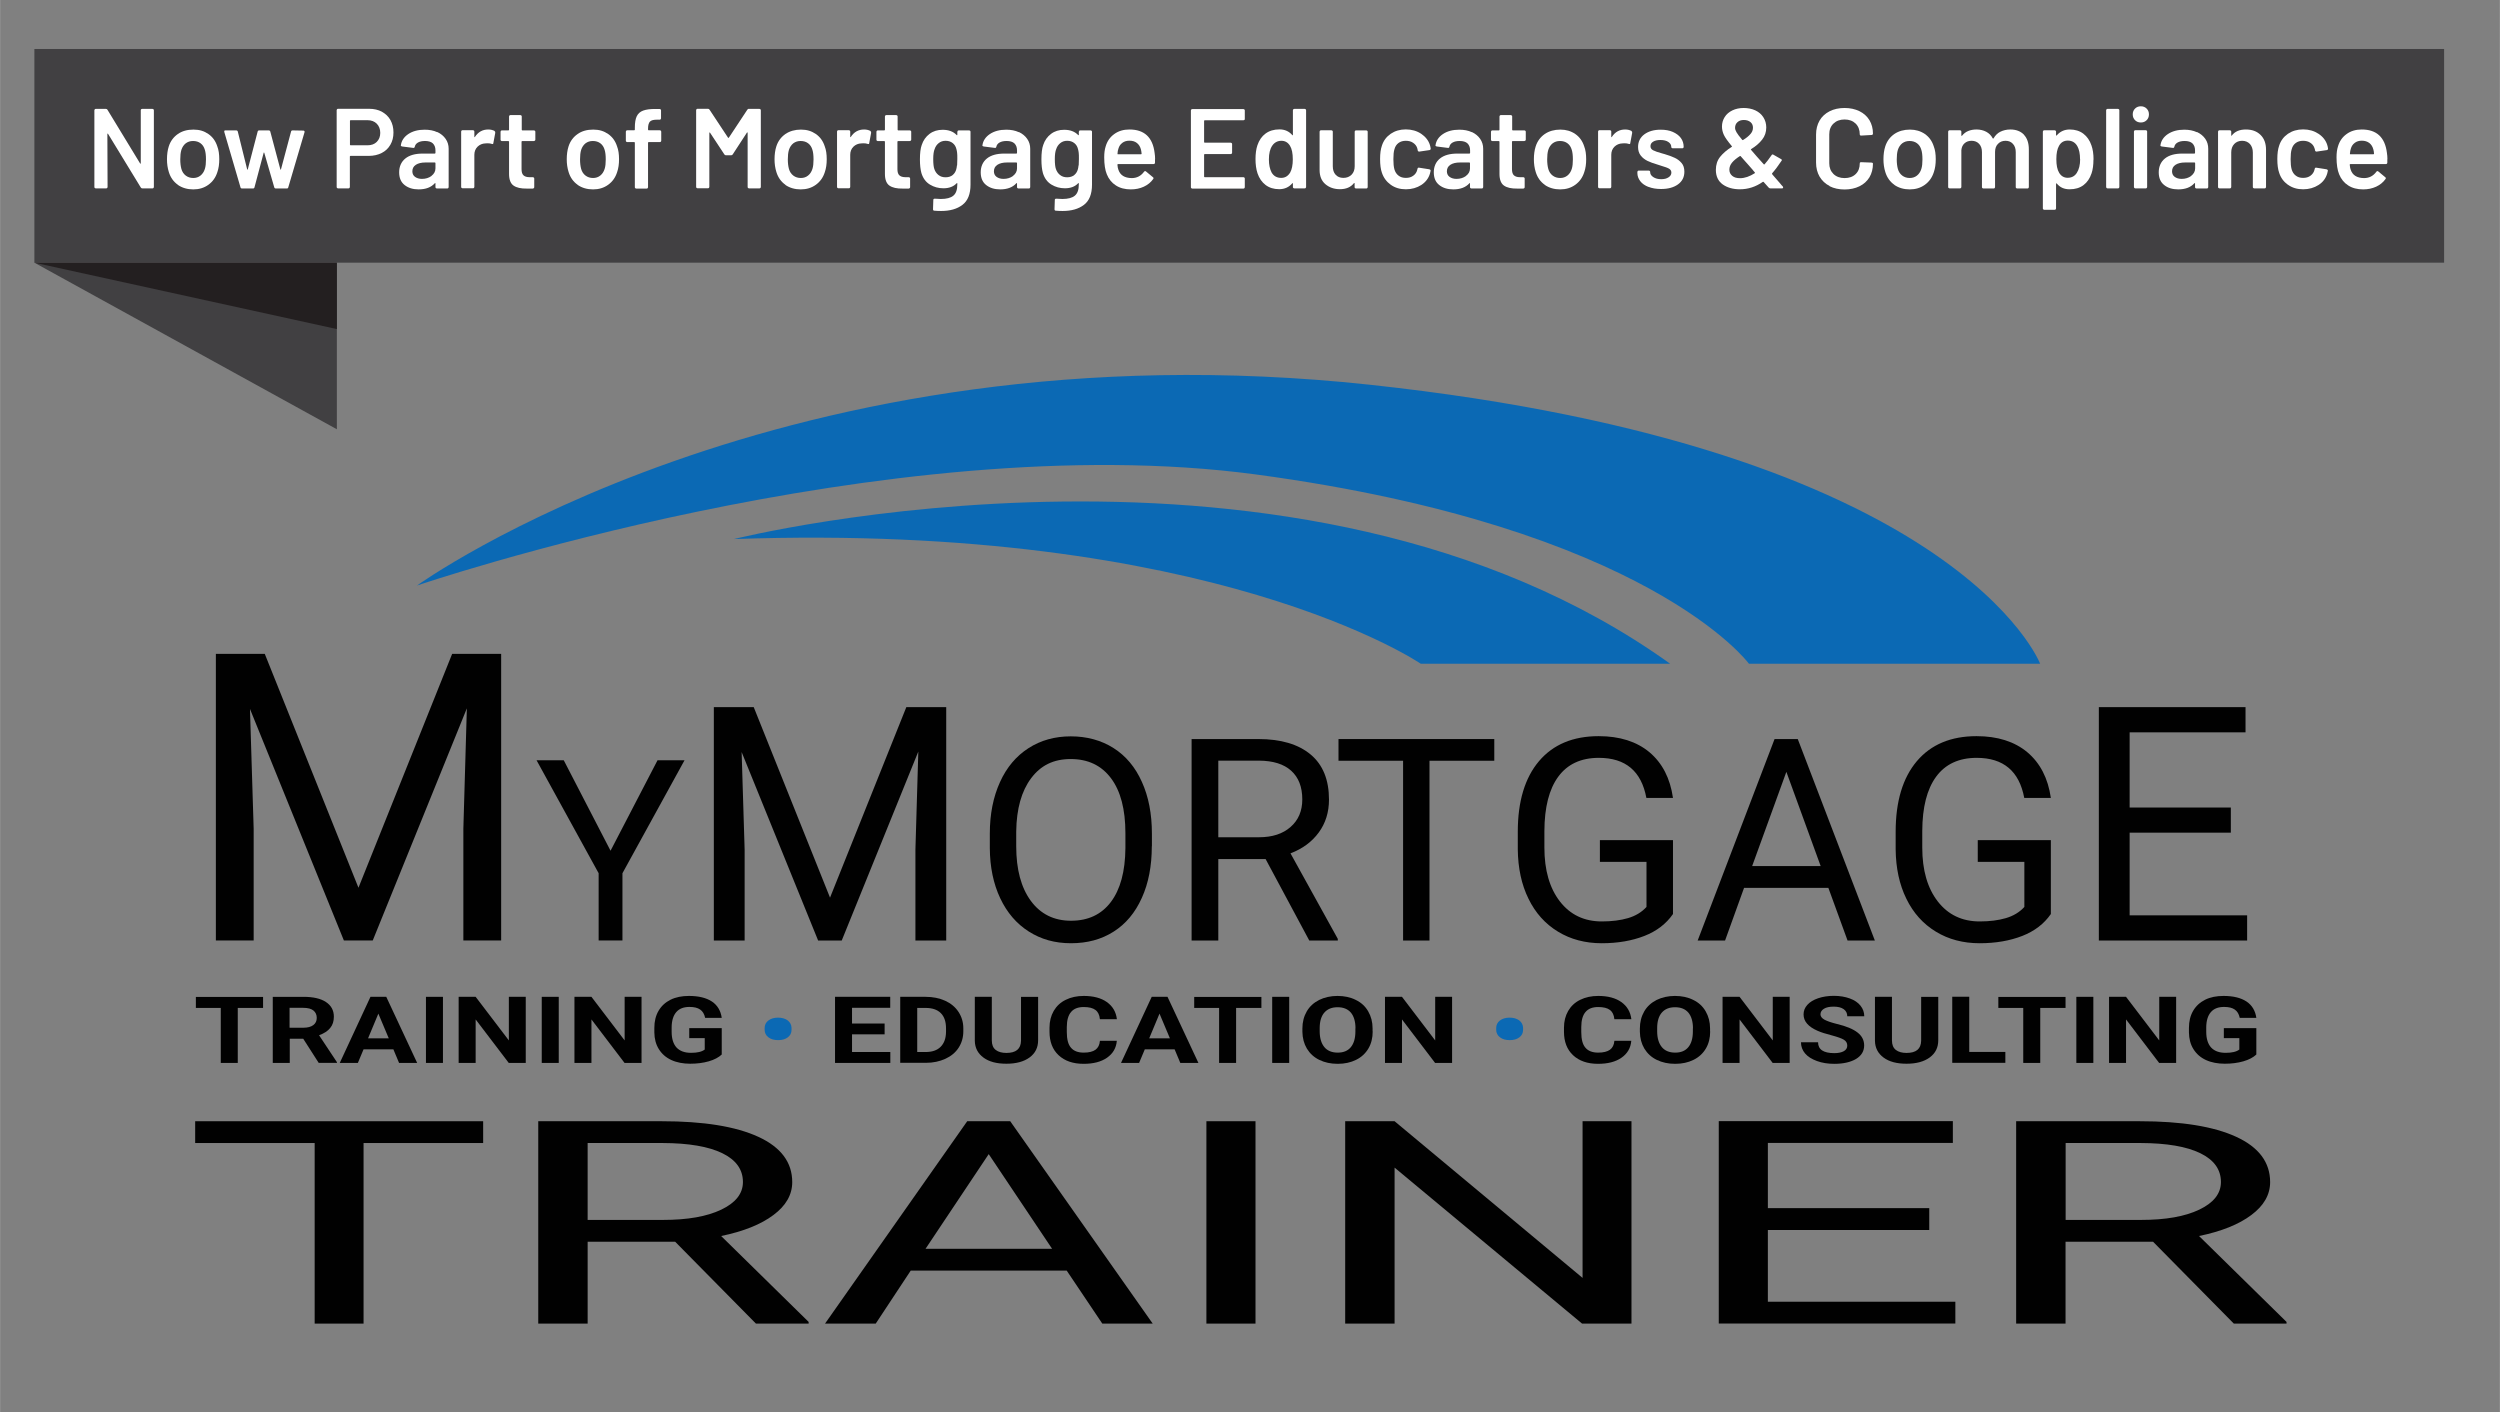 <svg xmlns="http://www.w3.org/2000/svg" id="Layer_1" data-name="Layer 1" width="3.47in" height="1.96in" viewBox="0 0 250 141.22"><rect x="0" y="0" width="250" height="141.22" fill="#808080" stroke="none"/><defs><style>      .cls-1 {        fill: #010101;      }      .cls-2 {        fill: #414042;      }      .cls-3 {        fill: #231f20;      }      .cls-4 {        isolation: isolate;      }      .cls-5 {        fill: #fff;      }      .cls-6 {        fill: #0b69b4;      }    </style></defs><g><g><path class="cls-1" d="M26.47,65.39l9.37,23.39,9.37-23.39h4.9v28.66h-3.78v-11.16l.35-12.05-9.41,23.21h-2.89l-9.39-23.15.37,11.99v11.16h-3.78v-28.66h4.89Z"></path><path class="cls-1" d="M61.05,85.08l4.7-9.05h2.7l-6.21,11.3v6.72h-2.38v-6.72l-6.21-11.3h2.72l4.68,9.05Z"></path><path class="cls-1" d="M75.37,70.72l7.63,19.05,7.63-19.05h3.99v23.34h-3.08v-9.09l.29-9.81-7.66,18.9h-2.36l-7.65-18.85.3,9.76v9.09h-3.08v-23.34h3.99Z"></path><path class="cls-1" d="M115.18,84.63c0,1.97-.33,3.7-1,5.17-.66,1.47-1.6,2.6-2.82,3.37-1.22.78-2.64,1.16-4.26,1.16s-2.99-.39-4.22-1.17-2.18-1.89-2.86-3.33-1.03-3.12-1.04-5.02v-1.45c0-1.94.34-3.65,1.01-5.13.67-1.49,1.63-2.62,2.86-3.41s2.64-1.18,4.23-1.18,3.04.39,4.27,1.17c1.23.78,2.18,1.91,2.84,3.39.67,1.48,1,3.2,1,5.17v1.27h0ZM112.54,83.33c0-2.39-.48-4.22-1.44-5.5s-2.3-1.92-4.03-1.92-3,.64-3.96,1.92-1.46,3.05-1.49,5.32v1.48c0,2.32.49,4.14,1.46,5.46s2.31,1.99,4.02,1.99,3.04-.62,3.99-1.88c.94-1.25,1.43-3.04,1.45-5.38,0,0,0-1.49,0-1.49Z"></path><path class="cls-1" d="M126.56,85.91h-4.73v8.15h-2.67v-20.15h6.67c2.27,0,4.01.52,5.24,1.55s1.83,2.54,1.83,4.51c0,1.25-.34,2.35-1.02,3.28-.68.93-1.62,1.63-2.83,2.09l4.73,8.55v.17h-2.85l-4.37-8.15h0ZM121.83,83.73h4.08c1.32,0,2.37-.34,3.15-1.03.78-.68,1.17-1.6,1.17-2.75,0-1.25-.37-2.2-1.11-2.87-.74-.67-1.81-1-3.22-1.01h-4.07v7.65h0Z"></path><path class="cls-1" d="M149.43,76.08h-6.48v17.98h-2.64v-17.98h-6.46v-2.17h15.58v2.17Z"></path><path class="cls-1" d="M167.3,91.41c-.68.98-1.63,1.71-2.86,2.19s-2.65.73-4.27.73-3.1-.38-4.37-1.16c-1.27-.77-2.26-1.87-2.95-3.29-.7-1.42-1.05-3.07-1.07-4.94v-1.76c0-3.04.71-5.39,2.12-7.06,1.42-1.67,3.41-2.5,5.97-2.5,2.1,0,3.8.54,5.08,1.61,1.28,1.08,2.07,2.6,2.35,4.57h-2.66c-.5-2.68-2.08-4.01-4.76-4.01-1.78,0-3.13.63-4.05,1.88s-1.38,3.06-1.39,5.44v1.65c0,2.26.52,4.06,1.55,5.39s2.43,2,4.19,2c1,0,1.87-.11,2.62-.33s1.37-.59,1.85-1.12v-4.51h-4.66v-2.17h7.31v7.39Z"></path><path class="cls-1" d="M182.85,88.79h-8.44l-1.9,5.27h-2.74l7.69-20.15h2.32l7.71,20.15h-2.73l-1.92-5.27h0ZM175.22,86.61h6.85l-3.43-9.42-3.42,9.42h0Z"></path><path class="cls-1" d="M205.09,91.41c-.68.98-1.63,1.71-2.86,2.19s-2.65.73-4.27.73-3.1-.38-4.37-1.16c-1.27-.77-2.26-1.87-2.95-3.29-.7-1.42-1.05-3.07-1.07-4.94v-1.76c0-3.04.71-5.39,2.12-7.06,1.42-1.67,3.41-2.5,5.97-2.5,2.1,0,3.8.54,5.08,1.61,1.28,1.08,2.07,2.6,2.35,4.57h-2.66c-.5-2.68-2.08-4.01-4.76-4.01-1.78,0-3.13.63-4.05,1.88s-1.38,3.06-1.39,5.44v1.65c0,2.26.52,4.06,1.55,5.39s2.43,2,4.19,2c1,0,1.87-.11,2.62-.33s1.37-.59,1.85-1.12v-4.51h-4.66v-2.17h7.31v7.39Z"></path><path class="cls-1" d="M223.09,83.27h-10.12v8.27h11.75v2.52h-14.83v-23.34h14.67v2.52h-11.59v7.52h10.12v2.52h0Z"></path></g><g><path class="cls-1" d="M26.3,100.8h-2.53v5.5h-1.7v-5.5h-2.49v-1.1h6.72s0,1.1,0,1.1Z"></path><path class="cls-1" d="M30.32,103.88h-1.35v2.42h-1.7v-6.61h3.07c.97,0,1.73.17,2.25.52.53.35.79.84.79,1.47,0,.45-.12.83-.37,1.13-.24.3-.61.54-1.11.72l1.79,2.7v.06h-1.83l-1.55-2.42h.01ZM28.96,102.78h1.37c.43,0,.76-.09.99-.26s.35-.41.35-.72-.11-.56-.33-.74-.56-.27-1.02-.27h-1.37v1.98h.01Z"></path><path class="cls-1" d="M39.33,104.94h-2.98l-.57,1.36h-1.81l3.07-6.61h1.58l3.09,6.61h-1.81l-.57-1.36ZM36.81,103.84h2.06l-1.04-2.47-1.03,2.47h0Z"></path><path class="cls-1" d="M44.29,106.3h-1.7v-6.61h1.7v6.61Z"></path><path class="cls-1" d="M52.57,106.3h-1.7l-3.31-4.35v4.35h-1.7v-6.61h1.7l3.32,4.36v-4.36h1.69s0,6.61,0,6.61Z"></path><path class="cls-1" d="M55.87,106.3h-1.7v-6.61h1.7v6.61Z"></path><path class="cls-1" d="M64.15,106.3h-1.7l-3.31-4.35v4.35h-1.7v-6.61h1.7l3.32,4.36v-4.36h1.69v6.61Z"></path><path class="cls-1" d="M72.17,105.46c-.31.29-.74.52-1.3.68-.56.16-1.18.24-1.86.24s-1.34-.12-1.88-.37-.95-.61-1.25-1.09-.44-1.03-.45-1.67v-.45c0-.66.14-1.23.42-1.71s.68-.85,1.2-1.11,1.14-.38,1.84-.38c.98,0,1.74.19,2.3.56.55.37.88.92.98,1.63h-1.66c-.08-.38-.24-.65-.5-.83s-.61-.26-1.07-.26c-.58,0-1.02.17-1.32.52s-.46.87-.46,1.55v.42c0,.69.17,1.22.49,1.57.33.35.81.53,1.45.53s1.09-.11,1.37-.33v-1.14h-1.55v-1h3.25s0,2.64,0,2.64Z"></path><path class="cls-6" d="M76.46,102.82c0-.31.12-.57.37-.76s.57-.29.96-.29.73.09.98.28c.24.19.37.43.38.74v.2c0,.31-.12.56-.37.75s-.57.28-.97.28-.72-.09-.97-.28-.38-.44-.38-.77v-.16h0Z"></path><path class="cls-1" d="M88.46,103.44h-3.26v1.77h3.83v1.09h-5.53v-6.61h5.52v1.1h-3.82v1.57h3.26v1.07h0Z"></path><path class="cls-1" d="M90.02,106.3v-6.61h2.54c.73,0,1.37.13,1.95.39.57.26,1.02.63,1.34,1.12s.48,1.03.48,1.64v.3c0,.61-.16,1.16-.47,1.64s-.76.85-1.33,1.11-1.22.4-1.94.4h-2.57ZM91.72,100.8v4.41h.82c.67,0,1.17-.17,1.52-.52s.53-.84.54-1.49v-.35c0-.67-.17-1.18-.52-1.53s-.86-.52-1.52-.52h-.84Z"></path><path class="cls-1" d="M103.81,99.69v4.35c0,.72-.28,1.29-.85,1.71s-1.34.63-2.32.63-1.73-.2-2.29-.61-.86-.97-.87-1.68v-4.4h1.7v4.36c0,.43.13.75.39.95s.62.3,1.07.3c.96,0,1.44-.4,1.46-1.21v-4.4s1.71,0,1.71,0Z"></path><path class="cls-1" d="M111.68,104.1c-.06.71-.39,1.27-.98,1.68-.59.41-1.37.61-2.34.61-1.06,0-1.89-.29-2.5-.86s-.91-1.35-.91-2.35v-.4c0-.64.14-1.19.42-1.68.28-.48.68-.86,1.2-1.11.52-.26,1.12-.39,1.81-.39.95,0,1.72.2,2.3.61s.92.98,1.01,1.72h-1.7c-.04-.43-.19-.74-.45-.93-.25-.19-.64-.29-1.16-.29-.57,0-.99.16-1.27.49-.28.32-.43.83-.43,1.51v.5c0,.71.13,1.24.41,1.56.27.33.7.5,1.28.5.52,0,.92-.1,1.18-.29s.41-.49.44-.89h1.7-.01Z"></path><path class="cls-1" d="M117.46,104.94h-2.98l-.57,1.36h-1.81l3.07-6.61h1.58l3.09,6.61h-1.81l-.57-1.36ZM114.93,103.84h2.06l-1.04-2.47-1.03,2.47h.01Z"></path><path class="cls-1" d="M126.14,100.8h-2.53v5.5h-1.7v-5.5h-2.49v-1.1h6.72s0,1.1,0,1.1Z"></path><path class="cls-1" d="M128.92,106.3h-1.7v-6.61h1.7v6.61Z"></path><path class="cls-1" d="M137.27,103.15c0,.65-.14,1.22-.43,1.71s-.7.87-1.23,1.13c-.54.27-1.15.4-1.84.4s-1.29-.13-1.83-.39c-.54-.26-.95-.64-1.25-1.13-.29-.49-.44-1.05-.45-1.68v-.33c0-.65.15-1.22.44-1.72s.71-.87,1.24-1.14c.53-.26,1.15-.4,1.83-.4s1.3.13,1.83.4c.54.26.95.64,1.24,1.14s.44,1.07.44,1.71v.29h0ZM135.55,102.85c0-.69-.16-1.22-.46-1.58-.31-.36-.75-.54-1.33-.54s-1.01.18-1.32.53-.47.88-.47,1.56v.32c0,.67.16,1.2.46,1.57s.76.56,1.34.56,1.01-.18,1.31-.54.46-.88.46-1.57v-.32h.01Z"></path><path class="cls-1" d="M145.21,106.3h-1.7l-3.31-4.35v4.35h-1.7v-6.61h1.7l3.32,4.36v-4.36h1.69v6.61h0Z"></path><path class="cls-6" d="M149.62,102.82c0-.31.12-.57.37-.76s.57-.29.96-.29.73.09.98.28c.24.19.37.43.38.74v.2c0,.31-.12.56-.37.75s-.57.28-.97.28-.72-.09-.97-.28-.38-.44-.38-.77v-.16h0Z"></path><path class="cls-1" d="M163.13,104.1c-.06.71-.39,1.27-.98,1.68s-1.37.61-2.34.61c-1.06,0-1.89-.29-2.5-.86s-.91-1.35-.91-2.35v-.4c0-.64.14-1.19.42-1.68.28-.48.68-.86,1.2-1.11.52-.26,1.12-.39,1.81-.39.95,0,1.72.2,2.3.61s.92.98,1.01,1.72h-1.7c-.04-.43-.19-.74-.45-.93-.25-.19-.64-.29-1.16-.29-.57,0-.99.16-1.27.49-.28.32-.43.83-.43,1.51v.5c0,.71.13,1.24.41,1.56.27.33.7.5,1.28.5.52,0,.92-.1,1.18-.29s.41-.49.44-.89h1.7,0Z"></path><path class="cls-1" d="M171.02,103.15c0,.65-.14,1.22-.43,1.71s-.7.87-1.23,1.13c-.54.27-1.15.4-1.84.4s-1.29-.13-1.83-.39c-.54-.26-.95-.64-1.25-1.13-.29-.49-.44-1.05-.45-1.68v-.33c0-.65.15-1.22.44-1.72s.71-.87,1.24-1.14c.53-.26,1.15-.4,1.83-.4s1.3.13,1.83.4c.54.26.95.64,1.24,1.14s.44,1.07.44,1.71v.29h0ZM169.3,102.85c0-.69-.16-1.22-.46-1.58-.31-.36-.75-.54-1.33-.54s-1.01.18-1.32.53-.47.88-.47,1.56v.32c0,.67.16,1.2.46,1.57s.76.56,1.34.56,1.01-.18,1.31-.54.46-.88.46-1.57v-.32h.01Z"></path><path class="cls-1" d="M178.97,106.3h-1.7l-3.31-4.35v4.35h-1.7v-6.61h1.7l3.32,4.36v-4.36h1.69v6.61h0Z"></path><path class="cls-1" d="M184.73,104.57c0-.26-.11-.45-.34-.59s-.63-.28-1.22-.44c-.59-.15-1.06-.3-1.4-.45-.94-.41-1.41-.95-1.41-1.64,0-.36.12-.67.38-.96.25-.28.61-.5,1.08-.66s1-.24,1.58-.24,1.11.09,1.58.26.82.41,1.07.72.38.67.38,1.06h-1.7c0-.3-.12-.54-.36-.71s-.57-.25-1-.25-.74.07-.97.21-.35.33-.35.56c0,.21.14.39.41.54.27.14.67.28,1.19.41.97.23,1.67.52,2.11.87.44.34.66.77.66,1.29,0,.57-.27,1.02-.81,1.35-.54.32-1.27.49-2.18.49-.63,0-1.21-.09-1.73-.28-.52-.19-.92-.44-1.19-.76s-.41-.7-.41-1.12h1.71c0,.73.54,1.09,1.63,1.09.4,0,.72-.07.95-.2s.34-.32.34-.55h0Z"></path><path class="cls-1" d="M193.83,99.69v4.35c0,.72-.28,1.29-.85,1.71s-1.34.63-2.32.63-1.73-.2-2.29-.61-.86-.97-.87-1.68v-4.4h1.7v4.36c0,.43.13.75.39.95s.62.3,1.07.3c.96,0,1.44-.4,1.46-1.21v-4.4h1.71,0Z"></path><path class="cls-1" d="M196.93,105.2h3.61v1.09h-5.31v-6.61h1.7v5.51h0Z"></path><path class="cls-1" d="M206.56,100.8h-2.53v5.5h-1.7v-5.5h-2.49v-1.1h6.72v1.1Z"></path><path class="cls-1" d="M209.34,106.3h-1.7v-6.61h1.7v6.61Z"></path><path class="cls-1" d="M217.62,106.3h-1.7l-3.31-4.35v4.35h-1.7v-6.61h1.7l3.32,4.36v-4.36h1.69v6.61h0Z"></path><path class="cls-1" d="M225.64,105.46c-.31.29-.74.52-1.3.68s-1.18.24-1.86.24-1.34-.12-1.88-.37c-.54-.25-.95-.61-1.25-1.09s-.44-1.03-.45-1.67v-.45c0-.66.14-1.23.42-1.71s.68-.85,1.2-1.11,1.14-.38,1.84-.38c.98,0,1.74.19,2.3.56.55.37.88.92.98,1.63h-1.66c-.08-.38-.24-.65-.5-.83s-.61-.26-1.07-.26c-.58,0-1.02.17-1.32.52s-.46.87-.46,1.55v.42c0,.69.17,1.22.49,1.57.33.35.81.53,1.45.53s1.09-.11,1.37-.33v-1.14h-1.55v-1h3.25v2.64h0Z"></path></g><g><path class="cls-1" d="M48.32,114.31h-11.97v18.06h-4.89v-18.06h-11.95v-2.18h28.8v2.18h.01Z"></path><path class="cls-1" d="M67.51,124.18h-8.75v8.19h-4.94v-20.24h12.33c4.2,0,7.42.52,9.68,1.56s3.39,2.55,3.39,4.53c0,1.26-.63,2.36-1.88,3.29-1.25.94-3,1.64-5.23,2.1l8.75,8.59v.17h-5.27s-8.08-8.19-8.08-8.19ZM58.76,122h7.55c2.44,0,4.38-.34,5.82-1.03s2.16-1.61,2.16-2.76c0-1.25-.69-2.21-2.06-2.88-1.37-.67-3.36-1.01-5.95-1.02h-7.52s0,7.69,0,7.69Z"></path><path class="cls-1" d="M106.67,127.07h-15.6l-3.5,5.3h-5.07l14.22-20.24h4.3l14.25,20.24h-5.04s-3.56-5.3-3.56-5.3ZM92.55,124.89h12.66l-6.34-9.47s-6.32,9.47-6.32,9.47Z"></path><path class="cls-1" d="M125.55,132.37h-4.91v-20.24h4.91v20.24Z"></path><path class="cls-1" d="M163.15,132.37h-4.94l-18.75-15.6v15.6h-4.94v-20.24h4.94l18.8,15.67v-15.67h4.89v20.24Z"></path><path class="cls-1" d="M192.93,123.01h-16.14v7.17h18.75v2.18h-23.66v-20.24h23.41v2.18h-18.5v6.52h16.14v2.18h0Z"></path><path class="cls-1" d="M215.31,124.18h-8.75v8.19h-4.94v-20.24h12.33c4.2,0,7.42.52,9.68,1.56,2.26,1.04,3.39,2.55,3.39,4.53,0,1.26-.63,2.36-1.88,3.29-1.25.94-3,1.64-5.23,2.1l8.75,8.59v.17h-5.27s-8.08-8.19-8.08-8.19ZM206.57,122h7.55c2.44,0,4.38-.34,5.82-1.03s2.16-1.61,2.16-2.76c0-1.25-.69-2.21-2.06-2.88s-3.36-1.01-5.95-1.02h-7.52v7.69h0Z"></path></g><path class="cls-6" d="M41.69,58.56s36.57-26.42,95.33-20.08c58.76,6.34,67,27.9,67,27.9h-29.12s-9.98-13.64-49.3-18.93c-36.85-4.95-83.91,11.11-83.91,11.11Z"></path><path class="cls-6" d="M73.39,53.91s56.5-14.16,93.63,12.47h-24.94s-20.71-14.16-68.69-12.47h0Z"></path></g><g><rect class="cls-2" x="3.43" y="4.9" width="240.99" height="21.37"></rect><g><polygon class="cls-2" points="3.43 26.27 33.68 42.93 33.68 26.27 3.43 26.27"></polygon><polygon class="cls-3" points="3.43 26.27 33.68 32.91 33.68 26.27 3.43 26.27"></polygon></g></g><g class="cls-4"><g class="cls-4"><path class="cls-5" d="M14.1,10.93s.06-.04.1-.04h1.04s.07.01.1.04c.03.03.04.06.04.1v7.67s-.01.07-.04.1c-.03.03-.06.04-.1.04h-1.01c-.08,0-.13-.03-.16-.09l-3.27-5.36s-.03-.03-.05-.03-.02.02-.02.05l.02,5.29s-.01.07-.04.1c-.03.03-.06.04-.1.04h-1.04s-.07-.01-.1-.04c-.03-.03-.04-.06-.04-.1v-7.67s.01-.07.04-.1.06-.04.1-.04h1.01c.08,0,.13.03.16.09l3.26,5.36s.03.03.05.03.02-.02.02-.05v-5.29s0-.07.03-.1Z"></path></g><g class="cls-4"><path class="cls-5" d="M17.78,18.48c-.43-.3-.73-.72-.9-1.26-.13-.41-.19-.84-.19-1.29,0-.48.06-.92.18-1.29.17-.53.48-.94.91-1.24s.95-.44,1.56-.44,1.07.15,1.49.44.72.7.89,1.23c.14.36.2.79.2,1.29s-.06.91-.19,1.29c-.17.54-.47.96-.9,1.27s-.93.46-1.51.46-1.11-.15-1.54-.45ZM20.04,17.56c.2-.16.35-.38.44-.67.08-.25.11-.57.11-.95,0-.41-.04-.73-.11-.95-.08-.29-.23-.51-.43-.66-.2-.15-.45-.23-.75-.23s-.52.08-.73.23c-.2.16-.35.38-.44.66-.08.27-.11.58-.11.95s.04.69.11.95c.08.29.23.51.44.67.21.16.46.24.75.24.28,0,.52-.08.72-.24Z"></path></g><g class="cls-4"><path class="cls-5" d="M24.04,18.73l-1.62-5.54v-.04c-.01-.08.03-.11.11-.11h1.08c.08,0,.14.04.16.11l.94,3.79s.02.03.03.03c.01,0,.03-.01.03-.03l.99-3.79c.02-.08.08-.11.16-.11h.94c.08,0,.14.04.16.11l1.01,3.79s.02.03.03.03.03-.01.03-.03l1.01-3.79c.02-.08.08-.11.16-.11l1.07.02s.08.01.1.04c.02.03.02.06.02.11l-1.63,5.53c-.02.08-.07.11-.15.11h-1.09c-.08,0-.14-.04-.16-.11l-1-3.46s-.02-.03-.03-.03-.03.01-.03.03l-.92,3.46c-.02.08-.08.11-.16.11h-1.08c-.08,0-.14-.04-.16-.11Z"></path></g><g class="cls-4"><path class="cls-5" d="M38.19,11.18c.36.2.65.47.85.83.2.36.3.77.3,1.24s-.1.87-.31,1.23-.49.63-.87.82c-.37.19-.81.29-1.3.29h-1.82s-.06.02-.06.06v3.05s-.01.07-.04.1c-.03.03-.06.04-.1.04h-1.04s-.07-.01-.1-.04c-.03-.03-.04-.06-.04-.1v-7.68s.01-.07.04-.1c.03-.03.06-.04.1-.04h3.12c.48,0,.9.1,1.26.29ZM37.67,14.19c.23-.23.35-.53.35-.9s-.12-.69-.35-.92c-.23-.23-.54-.35-.93-.35h-1.69s-.06.02-.06.06v2.39s.02.06.06.06h1.69c.39,0,.7-.11.93-.34Z"></path></g><g class="cls-4"><path class="cls-5" d="M43.72,13.2c.36.17.64.4.84.69s.3.62.3.99v3.83s-.01.07-.04.1c-.03.03-.06.04-.1.04h-1.04s-.07-.01-.1-.04c-.03-.03-.04-.06-.04-.1v-.36s0-.04-.02-.04c-.02,0-.03,0-.05.02-.37.41-.91.61-1.61.61-.57,0-1.03-.14-1.4-.43-.37-.29-.55-.71-.55-1.28s.21-1.05.62-1.38c.41-.33.99-.49,1.74-.49h1.21s.06-.02.06-.06v-.27c0-.29-.09-.52-.26-.69-.17-.16-.44-.24-.78-.24-.29,0-.52.05-.7.15-.18.1-.29.24-.33.43-.02.09-.08.13-.16.11l-1.1-.14s-.07-.02-.1-.04c-.03-.02-.04-.04-.03-.07.06-.46.31-.84.74-1.13s.98-.44,1.64-.44c.48,0,.9.08,1.26.25ZM43.14,17.59c.26-.2.4-.45.4-.75v-.53s-.02-.06-.06-.06h-.95c-.4,0-.72.08-.95.23-.23.15-.35.37-.35.65,0,.24.09.43.27.56.18.13.41.2.69.2.37,0,.69-.1.95-.29Z"></path></g><g class="cls-4"><path class="cls-5" d="M49.45,13.12c.06.03.08.09.07.17l-.19,1.02c0,.09-.06.12-.16.08-.11-.04-.25-.06-.4-.06-.1,0-.17,0-.23.01-.32.01-.58.13-.79.33-.21.21-.32.48-.32.81v3.21s-.01.07-.04.1c-.03.03-.06.04-.1.04h-1.04s-.07-.01-.1-.04c-.03-.03-.04-.06-.04-.1v-5.53s.01-.07.04-.1c.03-.03.06-.04.1-.04h1.04s.07.01.1.04.04.06.04.1v.51s0,.05.02.05c.01,0,.02,0,.04-.03.32-.49.76-.74,1.33-.74.24,0,.45.05.64.15Z"></path></g><g class="cls-4"><path class="cls-5" d="M53.47,14.07s-.06.04-.1.04h-1.16s-.06.02-.06.06v2.74c0,.29.06.5.19.62s.32.19.6.19h.34s.07.01.1.04.04.06.04.1v.85c0,.08-.05.13-.14.15h-.59c-.6.01-1.04-.09-1.34-.3-.29-.2-.45-.59-.45-1.16v-3.23s-.02-.06-.06-.06h-.65s-.07-.01-.1-.04c-.03-.03-.04-.06-.04-.1v-.79s.01-.07.04-.1c.03-.03.06-.04.1-.04h.65s.06-.02.06-.06v-1.33s.01-.07.04-.1c.03-.03.06-.04.1-.04h.99s.07.01.1.04.04.06.04.1v1.33s.02.06.06.06h1.16s.07.01.1.04.04.06.04.1v.79s-.01.07-.04.1Z"></path></g><g class="cls-4"><path class="cls-5" d="M57.76,18.48c-.43-.3-.73-.72-.9-1.26-.13-.41-.19-.84-.19-1.29,0-.48.06-.92.18-1.29.17-.53.48-.94.91-1.24s.95-.44,1.56-.44,1.07.15,1.49.44.72.7.89,1.23c.14.36.2.79.2,1.29s-.06.91-.19,1.29c-.17.54-.47.96-.9,1.27s-.93.46-1.51.46-1.11-.15-1.54-.45ZM60.02,17.56c.2-.16.35-.38.44-.67.08-.25.11-.57.11-.95,0-.41-.04-.73-.11-.95-.08-.29-.23-.51-.43-.66-.2-.15-.45-.23-.75-.23s-.52.08-.73.23c-.2.16-.35.38-.44.66-.08.27-.11.58-.11.95s.04.69.11.95c.08.29.23.51.44.67.21.16.46.24.75.24.28,0,.52-.08.72-.24Z"></path></g><g class="cls-4"><path class="cls-5" d="M66.08,13.07s.04.06.04.1v.9s-.01.07-.04.1-.06.04-.1.04h-1.12s-.06.02-.06.06v4.45s-.01.07-.04.1c-.03.03-.06.04-.1.04h-1.04s-.07-.01-.1-.04c-.03-.03-.04-.06-.04-.1v-4.45s-.02-.06-.06-.06h-.7s-.07-.01-.1-.04-.04-.06-.04-.1v-.9s.01-.07.04-.1.06-.04.1-.04h.7s.06-.02.06-.06v-.2c0-.49.06-.87.19-1.14s.34-.46.64-.57.71-.17,1.25-.16h.4s.07.01.1.04.04.06.04.1v.79s-.01.07-.04.1-.06.04-.1.04h-.29c-.33,0-.55.06-.68.19-.12.13-.19.36-.19.7v.11s.02.06.06.06h1.12s.07.01.1.04Z"></path><path class="cls-5" d="M74.9,10.89h1.04s.07.01.1.04c.03.03.04.06.04.1v7.67s-.01.07-.04.1-.06.04-.1.04h-1.04s-.07-.01-.1-.04c-.03-.03-.04-.06-.04-.1v-5.41s0-.04-.03-.05c-.02,0-.03,0-.04.02l-1.42,2.18c-.04.06-.09.09-.16.09h-.52c-.07,0-.12-.03-.16-.09l-1.43-2.17s-.02-.03-.04-.02c-.02,0-.03.02-.03.04v5.4s-.01.07-.04.1-.06.04-.1.04h-1.04s-.07-.01-.1-.04c-.03-.03-.04-.06-.04-.1v-7.67s.01-.07.04-.1.06-.04.1-.04h1.04c.07,0,.12.03.16.09l1.85,2.8s.03.02.05.02c.01,0,.03,0,.03-.02l1.85-2.8c.04-.06.09-.09.16-.09Z"></path><path class="cls-5" d="M78.54,18.48c-.43-.3-.73-.72-.9-1.26-.13-.41-.19-.84-.19-1.29,0-.48.06-.92.18-1.29.17-.53.48-.94.91-1.24.43-.29.95-.44,1.55-.44s1.07.15,1.49.44.72.7.89,1.23c.14.36.2.79.2,1.29s-.06.91-.19,1.29c-.17.54-.47.96-.9,1.27s-.93.46-1.51.46-1.11-.15-1.54-.45ZM80.8,17.56c.2-.16.35-.38.44-.67.08-.25.11-.57.11-.95,0-.41-.04-.73-.11-.95-.08-.29-.23-.51-.43-.66-.2-.15-.45-.23-.75-.23s-.52.08-.73.23c-.2.16-.35.38-.44.66-.08.27-.11.58-.11.95s.04.69.11.95c.08.29.23.51.44.67.21.16.46.24.75.24s.52-.08.72-.24Z"></path></g><g class="cls-4"><path class="cls-5" d="M87.04,13.12c.06.03.08.09.07.17l-.19,1.02c0,.09-.06.12-.16.08-.11-.04-.25-.06-.4-.06-.1,0-.17,0-.23.01-.32.01-.58.13-.79.33-.21.21-.32.48-.32.81v3.21s-.01.07-.04.1c-.03.03-.06.04-.1.04h-1.04s-.07-.01-.1-.04c-.03-.03-.04-.06-.04-.1v-5.53s.01-.07.04-.1c.03-.03.06-.04.1-.04h1.04s.07.01.1.04.04.06.04.1v.51s0,.05.02.05c.01,0,.02,0,.04-.03.32-.49.76-.74,1.33-.74.24,0,.45.05.64.15Z"></path></g><g class="cls-4"><path class="cls-5" d="M91.06,14.07s-.06.04-.1.04h-1.16s-.06.02-.06.06v2.74c0,.29.06.5.19.62s.32.19.6.19h.34s.07.01.1.04.04.06.04.1v.85c0,.08-.05.13-.14.15h-.59c-.6.01-1.04-.09-1.34-.3-.29-.2-.45-.59-.45-1.16v-3.23s-.02-.06-.06-.06h-.65s-.07-.01-.1-.04c-.03-.03-.04-.06-.04-.1v-.79s.01-.07.04-.1c.03-.03.06-.04.1-.04h.65s.06-.02.06-.06v-1.33s.01-.07.04-.1c.03-.03.06-.04.1-.04h.99s.07.01.1.04.04.06.04.1v1.33s.02.06.06.06h1.16s.07.01.1.04.04.06.04.1v.79s-.01.07-.04.1Z"></path></g><g class="cls-4"><path class="cls-5" d="M95.77,13.08s.06-.04.1-.04h1.04s.07.01.1.04c.03.03.04.06.04.1v5.28c0,.95-.27,1.62-.81,2.03-.54.41-1.25.61-2.13.61-.23,0-.47-.01-.69-.03-.08,0-.12-.06-.12-.15l.03-.93c0-.08.05-.12.16-.12.22.02.42.03.59.03.57,0,.99-.11,1.25-.33.27-.22.4-.6.4-1.13v-.09s0-.04-.02-.04-.03,0-.05.02c-.31.33-.75.5-1.32.5-.49,0-.94-.12-1.35-.37-.41-.25-.69-.63-.85-1.15-.1-.36-.15-.81-.15-1.37,0-.63.06-1.11.18-1.44.15-.46.41-.83.78-1.11s.81-.41,1.31-.41c.6,0,1.06.17,1.4.52.02.02.03.03.05.02s.02-.02.02-.05v-.27s.01-.07.04-.1ZM95.71,16.54c.01-.13.02-.35.02-.64s0-.49-.02-.62c-.01-.12-.04-.25-.07-.37-.06-.25-.18-.45-.37-.6s-.42-.23-.71-.23-.5.08-.69.23c-.19.15-.33.35-.41.6-.09.21-.14.54-.14,1s.04.8.11.99c.08.24.21.44.41.6.2.16.44.23.72.23.29,0,.53-.08.71-.23s.3-.35.36-.59c.03-.11.05-.24.06-.37Z"></path><path class="cls-5" d="M101.88,13.2c.36.17.64.4.84.69s.3.62.3.99v3.83s-.01.07-.04.1c-.03.03-.06.04-.1.04h-1.04s-.07-.01-.1-.04c-.03-.03-.04-.06-.04-.1v-.36s0-.04-.02-.04c-.02,0-.03,0-.05.02-.37.41-.91.61-1.61.61-.57,0-1.03-.14-1.4-.43-.37-.29-.55-.71-.55-1.28s.21-1.05.62-1.38c.41-.33.99-.49,1.74-.49h1.21s.06-.02.06-.06v-.27c0-.29-.09-.52-.26-.69-.17-.16-.44-.24-.78-.24-.29,0-.52.05-.7.15-.18.1-.29.24-.33.43-.02.09-.08.13-.16.11l-1.1-.14s-.07-.02-.1-.04c-.03-.02-.04-.04-.03-.07.06-.46.31-.84.74-1.13s.98-.44,1.64-.44c.48,0,.9.08,1.26.25ZM101.3,17.59c.26-.2.4-.45.4-.75v-.53s-.02-.06-.06-.06h-.95c-.4,0-.72.08-.95.23-.23.15-.35.37-.35.65,0,.24.09.43.27.56.18.13.41.2.69.2.37,0,.69-.1.95-.29Z"></path><path class="cls-5" d="M107.92,13.08s.06-.04.1-.04h1.04s.07.01.1.04c.03.03.04.06.04.1v5.28c0,.95-.27,1.62-.81,2.03-.54.41-1.25.61-2.13.61-.23,0-.47-.01-.69-.03-.08,0-.12-.06-.12-.15l.03-.93c0-.08.05-.12.16-.12.22.02.42.03.59.03.57,0,.99-.11,1.25-.33.27-.22.4-.6.4-1.13v-.09s0-.04-.02-.04-.03,0-.05.02c-.31.33-.75.5-1.32.5-.49,0-.94-.12-1.35-.37-.41-.25-.69-.63-.85-1.15-.1-.36-.15-.81-.15-1.37,0-.63.06-1.11.18-1.44.15-.46.41-.83.78-1.11s.81-.41,1.31-.41c.6,0,1.06.17,1.4.52.02.02.03.03.05.02s.02-.02.02-.05v-.27s.01-.07.04-.1ZM107.87,16.54c.01-.13.02-.35.02-.64s0-.49-.02-.62c-.01-.12-.04-.25-.07-.37-.06-.25-.18-.45-.37-.6s-.42-.23-.71-.23-.5.08-.69.23c-.19.15-.33.35-.41.6-.09.21-.14.54-.14,1s.04.8.11.99c.08.24.21.44.41.6.2.16.44.23.72.23.29,0,.53-.08.71-.23s.3-.35.36-.59c.03-.11.05-.24.06-.37Z"></path><path class="cls-5" d="M115.5,15.92v.35c-.01.09-.06.14-.15.14h-3.55s-.06.02-.06.06c.02.25.06.42.1.51.18.54.62.82,1.33.83.51,0,.92-.21,1.23-.63.03-.05.07-.07.11-.07.03,0,.06.01.08.03l.7.58c.07.05.08.11.03.18-.23.33-.55.59-.94.77s-.82.27-1.3.27c-.59,0-1.09-.13-1.5-.4-.41-.26-.71-.64-.9-1.11-.17-.41-.26-.98-.26-1.7,0-.44.05-.79.14-1.07.15-.53.44-.95.86-1.25.42-.31.93-.46,1.52-.46,1.49,0,2.33.78,2.52,2.34.03.19.05.4.05.64ZM112.23,14.29c-.19.14-.32.33-.39.58-.05.13-.08.29-.09.5-.02.04,0,.06.05.06h2.3s.06-.02.06-.06c-.02-.19-.04-.33-.07-.43-.07-.27-.2-.48-.4-.64s-.45-.23-.75-.23c-.28,0-.51.07-.7.21Z"></path><path class="cls-5" d="M124.44,11.99s-.06.04-.1.04h-3.87s-.06.02-.06.06v2.12s.02.06.06.06h2.6s.07.01.1.04.04.06.04.1v.86s-.01.07-.04.1-.06.04-.1.04h-2.6s-.06.02-.06.06v2.19s.02.06.06.06h3.87s.07.01.1.04c.03.03.04.06.04.1v.86s-.01.07-.04.1c-.03.03-.06.04-.1.04h-5.11s-.07-.01-.1-.04c-.03-.03-.04-.06-.04-.1v-7.67s.01-.07.04-.1.06-.04.1-.04h5.11s.07.01.1.04c.03.03.04.06.04.1v.86s-.01.07-.04.1Z"></path><path class="cls-5" d="M129.33,10.93s.06-.04.1-.04h1.04s.07.01.1.04.04.06.04.1v7.67s-.01.07-.04.1c-.03.03-.06.04-.1.04h-1.04s-.07-.01-.1-.04c-.03-.03-.04-.06-.04-.1v-.34s0-.04-.02-.05c-.01,0-.03,0-.04.02-.33.39-.77.59-1.31.59s-.99-.14-1.36-.42c-.37-.28-.64-.67-.81-1.17-.14-.42-.2-.9-.2-1.42s.06-1,.19-1.38c.17-.5.43-.89.81-1.17s.84-.42,1.4-.42c.52,0,.95.19,1.28.57.01.02.03.02.04.02.02,0,.02-.02.02-.04v-2.46s.01-.07.04-.1ZM129.28,15.93c0-.59-.09-1.04-.28-1.35-.2-.33-.49-.5-.86-.5s-.69.16-.91.48c-.23.33-.34.79-.34,1.38,0,.53.09.96.27,1.31.21.36.53.54.96.54.39,0,.68-.18.9-.54.17-.31.26-.75.26-1.32Z"></path><path class="cls-5" d="M135.5,13.08s.06-.04.1-.04h1.03s.07.01.1.04c.03.03.04.06.04.1v5.53s-.01.07-.04.1-.06.04-.1.04h-1.03s-.07-.01-.1-.04-.04-.06-.04-.1v-.36s0-.04-.02-.05c-.02,0-.03,0-.05.02-.31.4-.78.6-1.4.6-.58,0-1.06-.17-1.45-.5s-.58-.81-.58-1.42v-3.83s.01-.07.04-.1.06-.04.1-.04h1.04s.07.01.1.04c.03.03.04.06.04.1v3.45c0,.36.09.64.28.85s.44.32.78.32.61-.11.82-.32.31-.5.31-.85v-3.45s.01-.07.04-.1Z"></path><path class="cls-5" d="M139.08,18.48c-.42-.3-.72-.7-.89-1.21-.12-.34-.18-.79-.18-1.36s.06-.99.18-1.34c.16-.5.45-.89.88-1.19.43-.29.93-.44,1.51-.44s1.11.15,1.54.44.73.67.87,1.11c.04.12.06.24.08.36v.02c0,.08-.04.12-.12.14l-1.02.15h-.02c-.07,0-.11-.04-.14-.11,0-.04,0-.07-.01-.09-.01-.06-.03-.11-.04-.16-.07-.21-.21-.39-.41-.52-.2-.14-.45-.2-.73-.2s-.53.07-.73.22c-.2.15-.33.35-.4.61-.08.24-.11.58-.11,1.01s.03.75.1,1.01c.08.27.21.48.41.63.2.16.44.23.74.23s.54-.07.74-.22c.21-.15.34-.35.4-.6,0-.02.01-.03.01-.06,0,0,.01-.02.01-.03.02-.09.08-.13.16-.11l1.02.16s.07.03.1.05.04.06.03.11c-.02.12-.04.21-.06.26-.14.48-.44.87-.87,1.15-.44.28-.95.43-1.54.43s-1.09-.15-1.51-.45Z"></path></g><g class="cls-4"><path class="cls-5" d="M147.18,13.2c.36.17.64.4.84.69s.3.62.3.99v3.83s-.01.07-.04.1c-.03.03-.06.04-.1.04h-1.04s-.07-.01-.1-.04c-.03-.03-.04-.06-.04-.1v-.36s0-.04-.02-.04-.03,0-.04.02c-.37.41-.91.61-1.61.61-.57,0-1.03-.14-1.4-.43-.37-.29-.55-.71-.55-1.28s.21-1.05.62-1.38c.41-.33.99-.49,1.74-.49h1.21s.06-.02.06-.06v-.27c0-.29-.09-.52-.26-.69-.17-.16-.44-.24-.78-.24-.29,0-.52.05-.7.15-.18.1-.29.24-.33.43-.02.09-.08.13-.16.11l-1.1-.14s-.07-.02-.1-.04c-.03-.02-.04-.04-.03-.07.06-.46.31-.84.74-1.13.43-.29.98-.44,1.64-.44.48,0,.9.08,1.26.25ZM146.6,17.59c.27-.2.4-.45.4-.75v-.53s-.02-.06-.06-.06h-.95c-.4,0-.72.08-.95.23s-.35.37-.35.65c0,.24.09.43.27.56.18.13.41.2.69.2.37,0,.69-.1.95-.29Z"></path></g><g class="cls-4"><path class="cls-5" d="M152.52,14.07s-.06.04-.1.04h-1.16s-.06.02-.06.06v2.74c0,.29.06.5.19.62s.32.19.6.19h.34s.07.01.1.04.04.06.04.1v.85c0,.08-.04.13-.14.15h-.59c-.6.01-1.04-.09-1.34-.3-.29-.2-.45-.59-.45-1.16v-3.23s-.02-.06-.06-.06h-.65s-.07-.01-.1-.04c-.03-.03-.04-.06-.04-.1v-.79s.01-.07.04-.1c.03-.03.06-.04.1-.04h.65s.06-.02.06-.06v-1.33s.01-.07.04-.1c.03-.03.06-.04.1-.04h.99s.07.01.1.04.04.06.04.1v1.33s.02.06.06.06h1.16s.07.01.1.04.04.06.04.1v.79s-.01.07-.04.1Z"></path></g><g class="cls-4"><path class="cls-5" d="M154.48,18.48c-.43-.3-.73-.72-.9-1.26-.13-.41-.19-.84-.19-1.29,0-.48.06-.92.18-1.29.17-.53.48-.94.91-1.24.43-.29.95-.44,1.56-.44.57,0,1.07.15,1.49.44s.72.7.89,1.23c.14.36.2.79.2,1.29s-.06.91-.19,1.29c-.17.54-.47.96-.9,1.27s-.93.46-1.51.46-1.11-.15-1.54-.45ZM156.74,17.56c.2-.16.35-.38.44-.67.08-.25.11-.57.11-.95,0-.41-.04-.73-.11-.95-.08-.29-.23-.51-.43-.66-.2-.15-.45-.23-.75-.23s-.52.08-.73.23c-.2.16-.35.38-.44.66-.08.27-.11.58-.11.95s.04.69.11.95c.08.29.23.51.44.67.21.16.46.24.75.24.28,0,.52-.08.72-.24Z"></path></g><g class="cls-4"><path class="cls-5" d="M163.15,13.12c.06.03.08.09.07.17l-.19,1.02c0,.09-.06.12-.16.08-.11-.04-.25-.06-.4-.06-.1,0-.17,0-.23.01-.32.01-.58.13-.79.33-.21.21-.32.48-.32.81v3.21s-.01.07-.04.1c-.03.03-.06.04-.1.04h-1.04s-.07-.01-.1-.04c-.03-.03-.04-.06-.04-.1v-5.53s.01-.07.04-.1.06-.04.1-.04h1.04s.07.01.1.04.04.06.04.1v.51s0,.05.02.05.02,0,.04-.03c.32-.49.76-.74,1.33-.74.24,0,.45.05.64.15Z"></path></g><g class="cls-4"><path class="cls-5" d="M164.86,18.7c-.36-.14-.64-.33-.83-.58s-.29-.52-.29-.82v-.1s.01-.07.04-.1.06-.04.1-.04h1s.07.01.1.04.04.06.04.1v.02c0,.19.1.35.31.49.21.14.47.21.79.21s.55-.06.74-.19c.19-.12.28-.28.28-.47,0-.17-.08-.3-.23-.39s-.41-.18-.75-.28l-.43-.14c-.38-.11-.71-.23-.98-.36-.26-.13-.49-.3-.67-.53s-.27-.51-.27-.86c0-.53.21-.95.62-1.26.42-.31.96-.47,1.64-.47.46,0,.87.07,1.21.22s.62.35.81.61c.19.26.28.56.28.89,0,.04-.01.07-.04.1-.03.03-.06.04-.1.04h-.96s-.07-.01-.1-.04c-.03-.03-.04-.06-.04-.1,0-.2-.1-.36-.29-.49-.19-.13-.46-.2-.79-.2-.29,0-.54.05-.72.16-.19.11-.28.26-.28.46,0,.18.09.32.27.41.18.09.47.2.89.31l.25.07c.4.12.74.24,1.01.37.27.12.5.3.69.52.19.22.28.51.28.87,0,.54-.21.96-.64,1.27s-.99.46-1.69.46c-.48,0-.9-.07-1.25-.21Z"></path><path class="cls-5" d="M178.32,18.76c0,.05-.04.08-.11.08h-1.17c-.07,0-.12-.03-.17-.08l-.51-.57s-.05-.02-.08,0c-.7.49-1.46.74-2.29.74-.7,0-1.27-.17-1.72-.49-.45-.33-.68-.81-.68-1.45,0-.51.14-.95.43-1.31s.67-.68,1.15-.99c.04-.03.05-.06.01-.08-.4-.48-.67-.86-.79-1.12s-.19-.54-.19-.83c0-.35.09-.66.27-.95s.44-.51.77-.67c.33-.16.71-.24,1.13-.24s.83.08,1.17.24c.34.16.61.39.8.69.19.3.29.64.29,1.02,0,.46-.14.87-.41,1.21-.27.35-.64.67-1.1.95-.04.02-.04.05-.01.08.35.41.77.89,1.27,1.44.02.03.05.03.08,0,.18-.2.42-.5.7-.91.05-.08.11-.1.18-.05l.77.44c.09.05.11.11.04.18-.32.48-.63.9-.94,1.25v.02s0,.06.03.09c.27.32.54.62.79.91.05.07.1.12.14.17.04.05.08.08.11.11.02.03.03.06.03.09ZM175.48,17.31s.03-.06,0-.08c-.04-.04-.08-.08-.11-.12-.04-.05-.08-.09-.11-.14-.1-.11-.26-.3-.49-.56l-.26-.29c-.12-.13-.27-.3-.44-.5-.02-.02-.04-.03-.08-.01-.34.22-.6.43-.78.65s-.27.45-.27.71.1.46.29.62.45.23.78.23c.47,0,.96-.17,1.49-.51ZM173.75,12.22c-.16.14-.24.33-.24.57,0,.13.05.27.14.43s.28.42.58.77c.02.03.05.03.08.01.33-.2.57-.4.74-.6.17-.19.25-.4.25-.63s-.08-.42-.25-.56c-.17-.14-.39-.21-.66-.21s-.48.07-.64.22Z"></path></g><g class="cls-4"><path class="cls-5" d="M182.96,18.6c-.43-.22-.76-.54-1-.94-.23-.4-.35-.87-.35-1.4v-2.8c0-.53.12-1,.35-1.4.23-.4.57-.71,1-.93.43-.22.93-.33,1.5-.33s1.06.11,1.49.32.76.51,1,.9c.23.39.35.83.35,1.34,0,.04-.01.07-.04.1s-.06.04-.1.04l-1.04.06c-.09,0-.14-.04-.14-.12,0-.45-.14-.81-.41-1.08-.28-.27-.65-.41-1.11-.41s-.83.14-1.11.41c-.28.27-.42.63-.42,1.08v2.89c0,.44.14.79.42,1.07.28.27.65.41,1.11.41s.83-.13,1.11-.4c.28-.27.41-.63.41-1.07,0-.08.04-.12.14-.12l1.04.04s.07.01.1.03c.03.02.04.05.04.08,0,.51-.12.97-.35,1.36-.24.39-.57.69-1,.9s-.93.32-1.49.32-1.07-.11-1.5-.33Z"></path></g><g class="cls-4"><path class="cls-5" d="M189.44,18.48c-.43-.3-.73-.72-.9-1.26-.13-.41-.19-.84-.19-1.29,0-.48.06-.92.18-1.29.17-.53.48-.94.91-1.24.43-.29.95-.44,1.56-.44.57,0,1.07.15,1.49.44s.72.7.89,1.23c.14.36.2.79.2,1.29s-.06.91-.19,1.29c-.17.54-.47.96-.9,1.27s-.93.46-1.51.46-1.11-.15-1.54-.45ZM191.7,17.56c.2-.16.35-.38.44-.67.08-.25.11-.57.11-.95,0-.41-.04-.73-.11-.95-.08-.29-.23-.51-.43-.66-.2-.15-.45-.23-.75-.23s-.52.08-.73.23c-.2.16-.35.38-.44.66-.08.27-.11.58-.11.95s.04.69.11.95c.08.29.23.51.44.67.21.16.46.24.75.24.28,0,.52-.08.72-.24Z"></path><path class="cls-5" d="M202.4,13.48c.33.35.49.84.49,1.47v3.76s-.01.07-.04.1-.06.04-.1.04h-1.03s-.07-.01-.1-.04-.04-.06-.04-.1v-3.49c0-.35-.09-.62-.28-.83s-.43-.31-.74-.31-.56.1-.76.31c-.2.2-.29.48-.29.82v3.5s-.01.07-.04.1c-.03.03-.06.04-.1.04h-1.03s-.07-.01-.1-.04c-.03-.03-.04-.06-.04-.1v-3.49c0-.35-.09-.62-.28-.83-.19-.2-.44-.31-.75-.31-.29,0-.52.08-.71.25s-.29.39-.32.68v3.69s-.01.07-.04.1c-.03.03-.06.04-.1.04h-1.04s-.07-.01-.1-.04c-.03-.03-.04-.06-.04-.1v-5.53s.01-.07.04-.1c.03-.03.06-.04.1-.04h1.04s.07.01.1.04.04.06.04.1v.38s0,.04.02.04c.02,0,.03,0,.05-.02.17-.21.37-.37.62-.47.25-.1.52-.15.82-.15.37,0,.7.08.98.23.28.15.5.37.65.66.02.03.05.03.08,0,.17-.3.4-.53.69-.67s.62-.22.99-.22c.58,0,1.04.18,1.37.53Z"></path><path class="cls-5" d="M209.35,15.96c0,.54-.06,1-.19,1.38-.17.5-.43.89-.8,1.17-.37.28-.83.42-1.39.42s-.97-.19-1.29-.58c-.02-.01-.03-.02-.05-.01-.01,0-.02.02-.02.04v2.46s-.01.07-.04.1c-.03.03-.06.04-.1.04h-1.04s-.07-.01-.1-.04c-.03-.03-.04-.06-.04-.1v-7.67s.01-.07.04-.1c.03-.03.06-.04.1-.04h1.04s.07.01.1.04c.03.03.04.06.04.1v.34s0,.04.02.05c.02,0,.03,0,.05-.02.33-.39.77-.59,1.3-.59s.99.14,1.36.42.64.67.81,1.17c.14.39.21.86.21,1.42ZM208.01,15.93c0-.55-.09-.99-.27-1.31-.21-.37-.53-.56-.96-.56-.39,0-.69.18-.88.54-.17.3-.26.73-.26,1.32s.09,1.05.28,1.36c.2.33.48.5.85.5.4,0,.7-.16.91-.48.23-.35.34-.81.34-1.38Z"></path><path class="cls-5" d="M210.66,18.8s-.04-.06-.04-.1v-7.67s.01-.07.04-.1c.03-.03.06-.04.1-.04h1.04s.07.01.1.04.04.06.04.1v7.67s-.01.07-.04.1c-.03.03-.06.04-.1.04h-1.04s-.07-.01-.1-.04Z"></path><path class="cls-5" d="M213.51,12.02c-.15-.15-.23-.34-.23-.58s.08-.43.23-.58c.15-.15.34-.23.58-.23s.43.08.58.23c.15.15.23.34.23.58s-.08.43-.23.58-.34.23-.58.23-.43-.08-.58-.23ZM213.44,18.8s-.04-.06-.04-.1v-5.54s.01-.07.04-.1.06-.04.1-.04h1.04s.07.01.1.04.04.06.04.1v5.54s-.01.07-.04.1c-.03.03-.06.04-.1.04h-1.04s-.07-.01-.1-.04Z"></path><path class="cls-5" d="M219.7,13.2c.36.17.64.4.84.69.2.29.29.62.29.99v3.83s-.01.07-.04.1c-.03.03-.06.04-.1.04h-1.04s-.07-.01-.1-.04c-.03-.03-.04-.06-.04-.1v-.36s0-.04-.02-.04c-.02,0-.03,0-.05.02-.37.41-.91.61-1.61.61-.57,0-1.04-.14-1.4-.43-.37-.29-.55-.71-.55-1.28s.21-1.05.62-1.38.99-.49,1.74-.49h1.21s.06-.02.06-.06v-.27c0-.29-.09-.52-.26-.69-.17-.16-.44-.24-.78-.24-.29,0-.52.05-.7.15-.18.1-.29.24-.33.43-.02.09-.08.13-.16.11l-1.1-.14s-.07-.02-.1-.04-.04-.04-.03-.07c.06-.46.31-.84.74-1.13.44-.29.98-.44,1.64-.44.48,0,.9.08,1.26.25ZM219.12,17.59c.26-.2.4-.45.4-.75v-.53s-.02-.06-.06-.06h-.95c-.4,0-.72.08-.95.23s-.35.37-.35.65c0,.24.09.43.27.56.18.13.41.2.69.2.37,0,.69-.1.95-.29Z"></path></g><g class="cls-4"><path class="cls-5" d="M226.06,13.49c.37.36.55.86.55,1.49v3.72s-.01.07-.04.1c-.03.03-.06.04-.1.04h-1.04s-.07-.01-.1-.04c-.03-.03-.04-.06-.04-.1v-3.45c0-.35-.1-.63-.29-.85-.2-.21-.46-.32-.78-.32s-.59.11-.79.32c-.2.21-.3.49-.3.84v3.46s-.01.07-.04.1c-.03.03-.06.04-.1.04h-1.04s-.07-.01-.1-.04c-.03-.03-.04-.06-.04-.1v-5.53s.01-.07.04-.1.06-.04.1-.04h1.04s.07.01.1.04.04.06.04.1v.36s0,.04.02.05c.01,0,.03,0,.03-.02.31-.41.78-.61,1.41-.61s1.1.18,1.47.54Z"></path></g><g class="cls-4"><path class="cls-5" d="M228.8,18.48c-.42-.3-.72-.7-.88-1.21-.12-.34-.18-.79-.18-1.36s.06-.99.18-1.34c.16-.5.45-.89.88-1.19.43-.29.93-.44,1.52-.44s1.1.15,1.54.44c.44.29.73.67.87,1.11.04.12.06.24.08.36v.02c0,.08-.04.12-.12.14l-1.02.15h-.02c-.07,0-.11-.04-.14-.11,0-.04,0-.07-.01-.09-.02-.06-.03-.11-.05-.16-.07-.21-.2-.39-.41-.52-.2-.14-.45-.2-.73-.2s-.53.07-.73.22-.33.35-.4.61c-.08.24-.11.58-.11,1.01s.03.75.1,1.01c.08.27.21.48.41.63.2.16.44.23.74.23s.54-.07.74-.22.34-.35.4-.6c0-.02.01-.03.01-.06,0,0,.01-.02.01-.03.02-.09.08-.13.16-.11l1.02.16s.07.03.1.05c.03.03.04.06.03.11-.02.12-.04.21-.06.26-.14.48-.43.87-.87,1.15-.44.28-.95.43-1.54.43s-1.09-.15-1.51-.45Z"></path></g><g class="cls-4"><path class="cls-5" d="M238.74,15.92v.35c-.01.09-.06.14-.15.14h-3.55s-.06.02-.06.06c.02.25.06.42.1.51.18.54.62.82,1.33.83.51,0,.92-.21,1.23-.63.03-.05.07-.07.11-.07.03,0,.06.01.08.03l.7.58c.07.05.08.11.03.18-.23.33-.55.59-.94.77s-.82.27-1.3.27c-.59,0-1.09-.13-1.5-.4-.41-.26-.71-.64-.9-1.11-.17-.41-.26-.98-.26-1.7,0-.44.05-.79.14-1.07.15-.53.44-.95.86-1.25.42-.31.93-.46,1.52-.46,1.49,0,2.33.78,2.52,2.34.03.19.05.4.05.64ZM235.48,14.29c-.19.14-.32.33-.39.58-.04.13-.08.29-.09.5-.01.04,0,.06.05.06h2.3s.06-.02.06-.06c-.01-.19-.04-.33-.07-.43-.07-.27-.2-.48-.4-.64-.2-.15-.45-.23-.75-.23-.28,0-.51.07-.7.21Z"></path></g></g></svg>